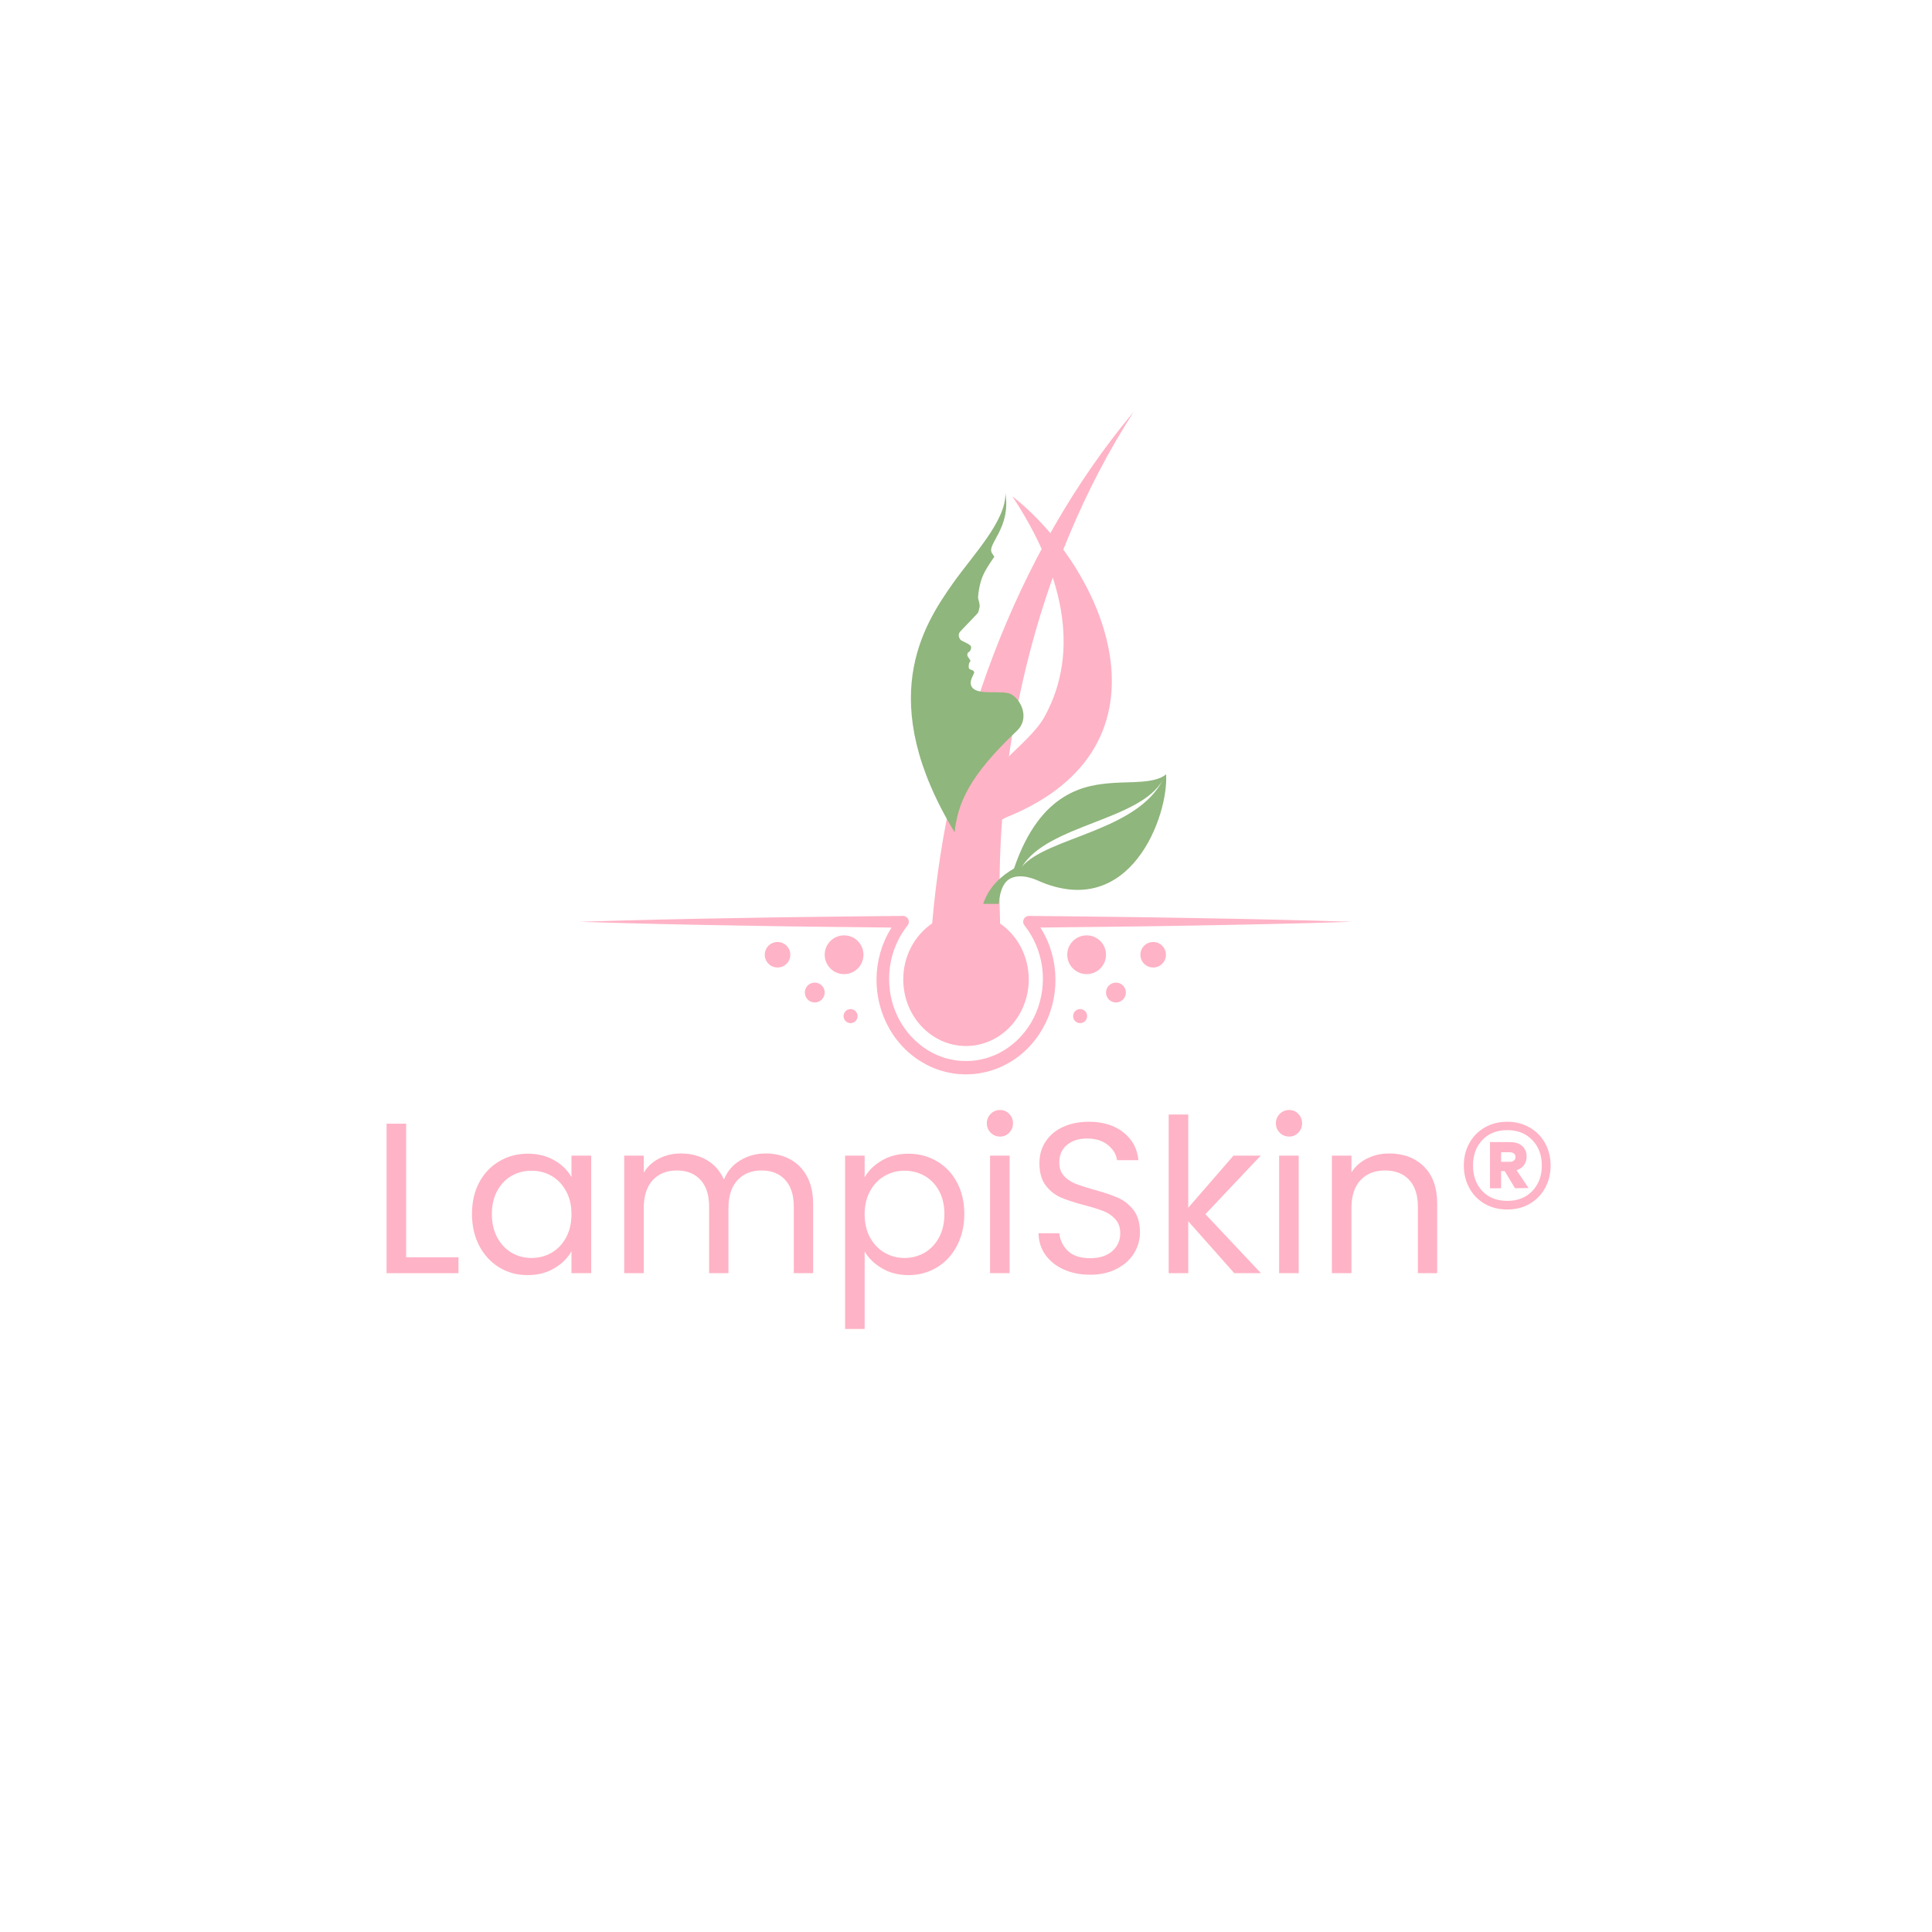 <svg version="1.2" preserveAspectRatio="xMidYMid meet" height="500" viewBox="0 0 375 375" zoomAndPan="magnify" width="500" xmlns:xlink="http://www.w3.org/1999/xlink" xmlns="http://www.w3.org/2000/svg"><defs><clipPath id="17bb6d3633"><path d="M 175 79.91 L 221 79.91 L 221 204 L 175 204 Z M 175 79.91"></path></clipPath><clipPath id="3d9a4a8068"><path d="M 112.5 177 L 262.5 177 L 262.5 208.91 L 112.5 208.91 Z M 112.5 177"></path></clipPath><clipPath id="1571b3232b"><path d="M 176 95.703 L 199 95.703 L 199 162 L 176 162 Z M 176 95.703"></path></clipPath></defs><g id="20162fd3b5"><g clip-path="url(#17bb6d3633)" clip-rule="nonzero"><path d="M 187.5 203.027 C 194.223 203.027 199.676 197.242 199.676 190.105 C 199.676 185.562 197.465 181.57 194.125 179.266 C 193.832 171.203 194.074 163.082 194.855 154.98 C 195.703 146.254 197.172 137.547 199.285 128.961 C 201.398 120.375 204.16 111.91 207.605 103.688 C 211.051 95.465 215.184 87.48 220.066 79.91 C 214.285 86.816 209.129 94.309 204.602 102.199 C 200.07 110.09 196.168 118.383 192.887 126.949 C 189.609 135.516 186.953 144.355 184.93 153.379 C 183.027 161.855 181.688 170.496 180.934 179.227 C 177.562 181.523 175.324 185.535 175.324 190.105 C 175.324 197.242 180.777 203.027 187.5 203.027" style="stroke:none;fill-rule:nonzero;fill:#ffb3c6;fill-opacity:1;"></path></g><g clip-path="url(#3d9a4a8068)" clip-rule="nonzero"><path d="M 143.887 179.656 L 151.73 179.789 L 159.578 179.887 C 164.07 179.938 168.562 180 173.055 180.039 C 172.547 180.832 172.098 181.668 171.723 182.531 C 171.039 184.09 170.578 185.742 170.332 187.422 C 169.844 190.781 170.25 194.277 171.543 197.441 C 172.824 200.598 174.992 203.422 177.801 205.41 C 178.504 205.91 179.246 206.352 180.012 206.746 C 180.781 207.137 181.582 207.457 182.402 207.73 C 183.223 208 184.066 208.191 184.918 208.332 C 185.773 208.469 186.637 208.527 187.5 208.539 C 188.363 208.527 189.227 208.465 190.078 208.332 C 190.93 208.188 191.773 207.996 192.598 207.73 C 193.418 207.457 194.219 207.137 194.988 206.742 C 195.754 206.352 196.496 205.91 197.199 205.41 C 200.008 203.422 202.172 200.598 203.457 197.438 C 204.75 194.277 205.152 190.781 204.664 187.422 C 204.418 185.742 203.961 184.09 203.273 182.535 C 202.898 181.668 202.449 180.832 201.938 180.035 C 206.434 179.996 210.93 179.934 215.422 179.883 L 223.27 179.785 L 231.109 179.656 C 236.34 179.578 241.57 179.457 246.801 179.348 C 252.031 179.227 257.258 179.094 262.488 178.918 C 257.258 178.742 252.031 178.613 246.801 178.488 C 241.57 178.379 236.34 178.258 231.109 178.184 L 223.27 178.051 L 215.422 177.953 C 210.195 177.895 204.965 177.82 199.738 177.781 C 199.488 177.781 199.234 177.863 199.023 178.027 C 198.535 178.418 198.453 179.129 198.844 179.617 L 198.855 179.633 C 200.703 181.965 201.891 184.805 202.281 187.754 C 202.672 190.703 202.273 193.754 201.141 196.484 C 200.008 199.219 198.109 201.629 195.715 203.32 C 195.113 203.746 194.48 204.113 193.832 204.449 C 193.18 204.777 192.5 205.047 191.809 205.277 C 191.113 205.5 190.398 205.66 189.68 205.781 C 188.961 205.895 188.23 205.941 187.5 205.949 C 186.77 205.941 186.039 205.895 185.32 205.781 C 184.602 205.66 183.887 205.5 183.195 205.277 C 182.5 205.047 181.82 204.777 181.168 204.449 C 180.516 204.113 179.887 203.742 179.285 203.32 C 176.891 201.625 174.992 199.219 173.859 196.484 C 173.582 195.801 173.332 195.102 173.148 194.383 L 173.074 194.113 L 173.016 193.844 L 172.895 193.301 C 172.836 192.934 172.758 192.57 172.723 192.203 C 172.523 190.73 172.531 189.227 172.723 187.754 C 173.109 184.805 174.297 181.965 176.148 179.637 L 176.16 179.621 C 176.316 179.422 176.41 179.176 176.406 178.906 C 176.402 178.281 175.891 177.777 175.266 177.781 C 170.035 177.816 164.805 177.891 159.578 177.949 L 151.73 178.047 L 143.887 178.18 C 138.66 178.254 133.43 178.375 128.199 178.484 C 122.973 178.609 117.742 178.742 112.512 178.918 C 117.742 179.094 122.973 179.227 128.199 179.352 C 133.43 179.461 138.66 179.582 143.887 179.656" style="stroke:none;fill-rule:nonzero;fill:#ffb3c6;fill-opacity:1;"></path></g><path d="M 214.676 185.316 C 214.676 183.238 212.992 181.555 210.914 181.555 C 208.836 181.555 207.152 183.238 207.152 185.316 C 207.152 187.395 208.836 189.078 210.914 189.078 C 212.992 189.078 214.676 187.395 214.676 185.316" style="stroke:none;fill-rule:nonzero;fill:#ffb3c6;fill-opacity:1;"></path><path d="M 221.355 185.316 C 221.355 186.684 222.461 187.793 223.832 187.793 C 225.199 187.793 226.309 186.684 226.309 185.316 C 226.309 183.949 225.199 182.84 223.832 182.84 C 222.461 182.84 221.355 183.949 221.355 185.316" style="stroke:none;fill-rule:nonzero;fill:#ffb3c6;fill-opacity:1;"></path><path d="M 216.605 194.578 C 217.668 194.578 218.531 193.715 218.531 192.648 C 218.531 191.586 217.668 190.723 216.605 190.723 C 215.539 190.723 214.676 191.586 214.676 192.648 C 214.676 193.715 215.539 194.578 216.605 194.578" style="stroke:none;fill-rule:nonzero;fill:#ffb3c6;fill-opacity:1;"></path><path d="M 209.652 195.863 C 208.898 195.863 208.289 196.477 208.289 197.227 C 208.289 197.98 208.898 198.59 209.652 198.59 C 210.406 198.59 211.016 197.98 211.016 197.227 C 211.016 196.477 210.406 195.863 209.652 195.863" style="stroke:none;fill-rule:nonzero;fill:#ffb3c6;fill-opacity:1;"></path><path d="M 167.598 185.316 C 167.598 183.238 165.914 181.555 163.836 181.555 C 161.758 181.555 160.074 183.238 160.074 185.316 C 160.074 187.395 161.758 189.078 163.836 189.078 C 165.914 189.078 167.598 187.395 167.598 185.316" style="stroke:none;fill-rule:nonzero;fill:#ffb3c6;fill-opacity:1;"></path><path d="M 148.441 185.316 C 148.441 186.684 149.551 187.793 150.918 187.793 C 152.285 187.793 153.398 186.684 153.398 185.316 C 153.398 183.949 152.285 182.84 150.918 182.84 C 149.551 182.84 148.441 183.949 148.441 185.316" style="stroke:none;fill-rule:nonzero;fill:#ffb3c6;fill-opacity:1;"></path><path d="M 158.145 190.723 C 157.078 190.723 156.219 191.586 156.219 192.648 C 156.219 193.715 157.078 194.578 158.145 194.578 C 159.207 194.578 160.074 193.715 160.074 192.648 C 160.074 191.586 159.207 190.723 158.145 190.723" style="stroke:none;fill-rule:nonzero;fill:#ffb3c6;fill-opacity:1;"></path><path d="M 163.73 197.227 C 163.73 197.98 164.344 198.59 165.094 198.59 C 165.848 198.59 166.457 197.98 166.457 197.227 C 166.457 196.477 165.848 195.863 165.094 195.863 C 164.344 195.863 163.73 196.477 163.73 197.227" style="stroke:none;fill-rule:nonzero;fill:#ffb3c6;fill-opacity:1;"></path><g style="fill:#ffb3c6;fill-opacity:1;"><g transform="translate(71.832, 247.123)"><path d="M 7 -3.078 L 17.156 -3.078 L 17.156 0 L 3.203 0 L 3.203 -29.016 L 7 -29.016 Z M 7 -3.078" style="stroke:none"></path></g></g><g style="fill:#ffb3c6;fill-opacity:1;"><g transform="translate(89.814, 247.123)"><path d="M 1.797 -11.484 C 1.797 -13.816 2.266 -15.863 3.203 -17.625 C 4.148 -19.383 5.445 -20.75 7.094 -21.719 C 8.75 -22.695 10.586 -23.188 12.609 -23.188 C 14.609 -23.188 16.344 -22.754 17.812 -21.891 C 19.281 -21.035 20.379 -19.953 21.109 -18.641 L 21.109 -22.812 L 24.938 -22.812 L 24.938 0 L 21.109 0 L 21.109 -4.25 C 20.359 -2.914 19.238 -1.812 17.75 -0.938 C 16.27 -0.062 14.547 0.375 12.578 0.375 C 10.547 0.375 8.711 -0.125 7.078 -1.125 C 5.441 -2.125 4.148 -3.523 3.203 -5.328 C 2.266 -7.129 1.797 -9.18 1.797 -11.484 Z M 21.109 -11.453 C 21.109 -13.172 20.758 -14.664 20.062 -15.938 C 19.363 -17.219 18.426 -18.195 17.25 -18.875 C 16.07 -19.551 14.773 -19.891 13.359 -19.891 C 11.941 -19.891 10.648 -19.555 9.484 -18.891 C 8.328 -18.234 7.398 -17.266 6.703 -15.984 C 6.004 -14.703 5.656 -13.203 5.656 -11.484 C 5.656 -9.734 6.004 -8.211 6.703 -6.922 C 7.398 -5.641 8.328 -4.656 9.484 -3.969 C 10.648 -3.289 11.941 -2.953 13.359 -2.953 C 14.773 -2.953 16.07 -3.289 17.25 -3.969 C 18.426 -4.656 19.363 -5.641 20.062 -6.922 C 20.758 -8.211 21.109 -9.723 21.109 -11.453 Z M 21.109 -11.453" style="stroke:none"></path></g></g><g style="fill:#ffb3c6;fill-opacity:1;"><g transform="translate(117.952, 247.123)"><path d="M 30.641 -23.234 C 32.41 -23.234 33.988 -22.863 35.375 -22.125 C 36.77 -21.383 37.867 -20.281 38.672 -18.812 C 39.473 -17.344 39.875 -15.551 39.875 -13.438 L 39.875 0 L 36.125 0 L 36.125 -12.906 C 36.125 -15.176 35.562 -16.914 34.438 -18.125 C 33.32 -19.332 31.805 -19.938 29.891 -19.938 C 27.922 -19.938 26.352 -19.305 25.188 -18.047 C 24.02 -16.785 23.438 -14.961 23.438 -12.578 L 23.438 0 L 19.688 0 L 19.688 -12.906 C 19.688 -15.176 19.125 -16.914 18 -18.125 C 16.875 -19.332 15.352 -19.938 13.438 -19.938 C 11.469 -19.938 9.898 -19.305 8.734 -18.047 C 7.578 -16.785 7 -14.961 7 -12.578 L 7 0 L 3.203 0 L 3.203 -22.812 L 7 -22.812 L 7 -19.516 C 7.738 -20.711 8.738 -21.629 10 -22.266 C 11.27 -22.91 12.664 -23.234 14.188 -23.234 C 16.102 -23.234 17.797 -22.801 19.266 -21.938 C 20.742 -21.07 21.844 -19.812 22.562 -18.156 C 23.195 -19.758 24.25 -21.004 25.719 -21.891 C 27.195 -22.785 28.836 -23.234 30.641 -23.234 Z M 30.641 -23.234" style="stroke:none"></path></g></g><g style="fill:#ffb3c6;fill-opacity:1;"><g transform="translate(160.826, 247.123)"><path d="M 7 -18.609 C 7.738 -19.91 8.852 -21 10.344 -21.875 C 11.832 -22.75 13.562 -23.188 15.531 -23.188 C 17.551 -23.188 19.383 -22.695 21.031 -21.719 C 22.688 -20.75 23.984 -19.383 24.922 -17.625 C 25.867 -15.863 26.344 -13.816 26.344 -11.484 C 26.344 -9.18 25.867 -7.129 24.922 -5.328 C 23.984 -3.523 22.688 -2.125 21.031 -1.125 C 19.383 -0.125 17.551 0.375 15.531 0.375 C 13.582 0.375 11.863 -0.062 10.375 -0.938 C 8.895 -1.812 7.77 -2.898 7 -4.203 L 7 10.828 L 3.203 10.828 L 3.203 -22.812 L 7 -22.812 Z M 22.484 -11.484 C 22.484 -13.203 22.133 -14.703 21.438 -15.984 C 20.738 -17.266 19.801 -18.234 18.625 -18.891 C 17.445 -19.555 16.148 -19.891 14.734 -19.891 C 13.348 -19.891 12.062 -19.551 10.875 -18.875 C 9.695 -18.195 8.754 -17.211 8.047 -15.922 C 7.348 -14.629 7 -13.141 7 -11.453 C 7 -9.723 7.348 -8.211 8.047 -6.922 C 8.754 -5.641 9.695 -4.656 10.875 -3.969 C 12.062 -3.289 13.348 -2.953 14.734 -2.953 C 16.148 -2.953 17.445 -3.289 18.625 -3.969 C 19.801 -4.656 20.738 -5.641 21.438 -6.922 C 22.133 -8.211 22.484 -9.734 22.484 -11.484 Z M 22.484 -11.484" style="stroke:none"></path></g></g><g style="fill:#ffb3c6;fill-opacity:1;"><g transform="translate(188.965, 247.123)"><path d="M 5.156 -26.516 C 4.438 -26.516 3.828 -26.766 3.328 -27.266 C 2.828 -27.766 2.578 -28.375 2.578 -29.094 C 2.578 -29.812 2.828 -30.422 3.328 -30.922 C 3.828 -31.422 4.438 -31.672 5.156 -31.672 C 5.852 -31.672 6.441 -31.422 6.922 -30.922 C 7.41 -30.422 7.656 -29.812 7.656 -29.094 C 7.656 -28.375 7.41 -27.766 6.922 -27.266 C 6.441 -26.766 5.852 -26.516 5.156 -26.516 Z M 7 -22.812 L 7 0 L 3.203 0 L 3.203 -22.812 Z M 7 -22.812" style="stroke:none"></path></g></g><g style="fill:#ffb3c6;fill-opacity:1;"><g transform="translate(199.204, 247.123)"><path d="M 12.406 0.297 C 10.488 0.297 8.773 -0.039 7.266 -0.719 C 5.754 -1.406 4.566 -2.352 3.703 -3.562 C 2.848 -4.77 2.406 -6.164 2.375 -7.75 L 6.406 -7.75 C 6.551 -6.383 7.113 -5.234 8.094 -4.297 C 9.082 -3.367 10.52 -2.906 12.406 -2.906 C 14.207 -2.906 15.629 -3.359 16.672 -4.266 C 17.711 -5.172 18.234 -6.332 18.234 -7.75 C 18.234 -8.852 17.926 -9.75 17.312 -10.438 C 16.707 -11.133 15.945 -11.664 15.031 -12.031 C 14.113 -12.395 12.879 -12.781 11.328 -13.188 C 9.41 -13.688 7.875 -14.188 6.719 -14.688 C 5.57 -15.188 4.586 -15.969 3.766 -17.031 C 2.953 -18.102 2.547 -19.547 2.547 -21.359 C 2.547 -22.93 2.945 -24.328 3.75 -25.547 C 4.551 -26.773 5.68 -27.723 7.141 -28.391 C 8.598 -29.055 10.27 -29.391 12.156 -29.391 C 14.875 -29.391 17.098 -28.707 18.828 -27.344 C 20.566 -25.988 21.547 -24.188 21.766 -21.938 L 17.609 -21.938 C 17.473 -23.039 16.891 -24.016 15.859 -24.859 C 14.828 -25.711 13.469 -26.141 11.781 -26.141 C 10.195 -26.141 8.906 -25.727 7.906 -24.906 C 6.906 -24.094 6.406 -22.953 6.406 -21.484 C 6.406 -20.422 6.703 -19.555 7.297 -18.891 C 7.898 -18.234 8.641 -17.727 9.516 -17.375 C 10.391 -17.031 11.613 -16.633 13.188 -16.188 C 15.102 -15.664 16.645 -15.145 17.812 -14.625 C 18.977 -14.113 19.977 -13.32 20.812 -12.25 C 21.645 -11.188 22.062 -9.738 22.062 -7.906 C 22.062 -6.488 21.688 -5.156 20.938 -3.906 C 20.188 -2.664 19.078 -1.656 17.609 -0.875 C 16.141 -0.094 14.406 0.297 12.406 0.297 Z M 12.406 0.297" style="stroke:none"></path></g></g><g style="fill:#ffb3c6;fill-opacity:1;"><g transform="translate(223.638, 247.123)"><path d="M 15.938 0 L 7 -10.078 L 7 0 L 3.203 0 L 3.203 -30.797 L 7 -30.797 L 7 -12.703 L 15.781 -22.812 L 21.062 -22.812 L 10.328 -11.453 L 21.109 0 Z M 15.938 0" style="stroke:none"></path></g></g><g style="fill:#ffb3c6;fill-opacity:1;"><g transform="translate(245.075, 247.123)"><path d="M 5.156 -26.516 C 4.438 -26.516 3.828 -26.766 3.328 -27.266 C 2.828 -27.766 2.578 -28.375 2.578 -29.094 C 2.578 -29.812 2.828 -30.422 3.328 -30.922 C 3.828 -31.422 4.438 -31.672 5.156 -31.672 C 5.852 -31.672 6.441 -31.422 6.922 -30.922 C 7.41 -30.422 7.656 -29.812 7.656 -29.094 C 7.656 -28.375 7.41 -27.766 6.922 -27.266 C 6.441 -26.766 5.852 -26.516 5.156 -26.516 Z M 7 -22.812 L 7 0 L 3.203 0 L 3.203 -22.812 Z M 7 -22.812" style="stroke:none"></path></g></g><g style="fill:#ffb3c6;fill-opacity:1;"><g transform="translate(255.315, 247.123)"><path d="M 14.312 -23.234 C 17.094 -23.234 19.344 -22.391 21.062 -20.703 C 22.781 -19.023 23.641 -16.602 23.641 -13.438 L 23.641 0 L 19.891 0 L 19.891 -12.906 C 19.891 -15.176 19.32 -16.914 18.188 -18.125 C 17.051 -19.332 15.5 -19.938 13.531 -19.938 C 11.531 -19.938 9.941 -19.312 8.766 -18.062 C 7.586 -16.812 7 -14.992 7 -12.609 L 7 0 L 3.203 0 L 3.203 -22.812 L 7 -22.812 L 7 -19.562 C 7.738 -20.727 8.754 -21.629 10.047 -22.266 C 11.336 -22.91 12.758 -23.234 14.312 -23.234 Z M 14.312 -23.234" style="stroke:none"></path></g></g><g style="fill:#ffb3c6;fill-opacity:1;"><g transform="translate(281.955, 247.123)"><path d="M 10.609 -29.391 C 12.223 -29.391 13.664 -29.02 14.938 -28.281 C 16.219 -27.551 17.219 -26.539 17.938 -25.25 C 18.656 -23.957 19.016 -22.504 19.016 -20.891 C 19.016 -19.285 18.656 -17.828 17.938 -16.516 C 17.219 -15.211 16.219 -14.191 14.938 -13.453 C 13.664 -12.723 12.223 -12.359 10.609 -12.359 C 8.973 -12.359 7.516 -12.723 6.234 -13.453 C 4.961 -14.191 3.969 -15.211 3.25 -16.516 C 2.531 -17.828 2.172 -19.285 2.172 -20.891 C 2.172 -22.504 2.531 -23.957 3.25 -25.25 C 3.969 -26.539 4.961 -27.551 6.234 -28.281 C 7.516 -29.02 8.973 -29.391 10.609 -29.391 Z M 10.609 -14.031 C 12.609 -14.031 14.223 -14.664 15.453 -15.938 C 16.691 -17.219 17.312 -18.867 17.312 -20.891 C 17.312 -22.922 16.691 -24.57 15.453 -25.844 C 14.223 -27.125 12.609 -27.766 10.609 -27.766 C 8.586 -27.766 6.973 -27.125 5.766 -25.844 C 4.555 -24.57 3.953 -22.922 3.953 -20.891 C 3.953 -18.867 4.555 -17.219 5.766 -15.938 C 6.973 -14.664 8.586 -14.031 10.609 -14.031 Z M 14.359 -22.641 C 14.359 -21.973 14.18 -21.41 13.828 -20.953 C 13.484 -20.492 13.008 -20.172 12.406 -19.984 L 14.734 -16.531 L 12.109 -16.484 L 10.109 -19.812 L 9.406 -19.812 L 9.406 -16.484 L 7.25 -16.484 L 7.25 -25.438 L 11.234 -25.438 C 12.18 -25.438 12.938 -25.188 13.5 -24.688 C 14.07 -24.188 14.359 -23.504 14.359 -22.641 Z M 9.406 -21.609 L 11.109 -21.609 C 11.422 -21.609 11.68 -21.691 11.891 -21.859 C 12.098 -22.023 12.203 -22.258 12.203 -22.562 C 12.203 -22.863 12.098 -23.086 11.891 -23.234 C 11.68 -23.391 11.422 -23.469 11.109 -23.469 L 9.406 -23.469 Z M 9.406 -21.609" style="stroke:none"></path></g></g><g clip-path="url(#1571b3232b)" clip-rule="nonzero"><path d="M 196.34 134.797 C 194.723 133.824 189.934 135.09 188.691 133.418 C 187.832 132.262 189.219 130.805 189.082 130.426 C 188.898 129.93 188.184 130.074 188.066 129.699 C 187.906 129.172 188.199 128.309 188.41 128.301 C 188.41 128.301 187.988 127.633 187.828 127.391 C 187.664 127.148 187.801 126.688 187.938 126.633 C 188.07 126.578 188.594 126.18 188.484 125.5 C 188.41 125.066 186.633 124.43 186.426 124.176 C 186.02 123.668 185.988 123.051 186.34 122.633 C 186.809 122.082 189.828 119.012 189.84 118.93 C 189.855 118.852 190.18 118.012 190.152 117.5 C 190.125 116.984 189.84 116.227 189.84 116.027 C 189.84 115.824 189.988 113.379 190.895 111.488 C 191.711 109.781 193.004 108.082 193.004 108.082 C 193.004 108.082 192.816 107.773 192.559 107.391 C 191.395 105.676 196.27 102.59 195.145 95.723 C 195.277 101.121 188.836 107.734 184.949 113.242 C 179.109 121.516 169.824 135.996 185.289 161.547 C 185.898 155.914 188.109 150.582 197.383 141.852 C 199.812 139.562 198.383 136.023 196.34 134.797 Z M 196.34 134.797" style="stroke:none;fill-rule:nonzero;fill:#8fb67c;fill-opacity:1;"></path></g><path d="M 196.484 96.324 C 206.203 111.008 209.832 126.25 202.75 139.105 C 199.625 144.777 190.211 149.652 186.891 159.414 C 184.969 165.07 185.707 173.578 185.898 175.445 L 190.133 175.445 C 190.133 175.445 187.73 171.168 188.012 167.031 C 188.371 161.75 195.383 158.617 195.383 158.617 C 229.762 144.707 214.125 110.086 196.484 96.324 Z M 196.484 96.324" style="stroke:none;fill-rule:nonzero;fill:#ffb3c6;fill-opacity:1;"></path><path d="M 226.336 150.289 C 224.238 152.105 219.512 151.711 216.059 151.969 C 210.906 152.352 201.98 153.371 196.82 168.574 C 194.461 169.934 192.008 171.992 190.832 175.445 L 193.859 175.445 C 193.859 175.445 193.996 171.992 195.727 170.754 C 197.938 169.172 201.473 170.93 201.473 170.93 C 219.52 178.93 226.863 158.094 226.336 150.289 Z M 198.359 168.234 C 203.414 160.008 221.262 159.293 225.691 151.395 C 220.617 161.387 203.121 162.527 198.359 168.234 Z M 198.359 168.234" style="stroke:none;fill-rule:nonzero;fill:#8fb67c;fill-opacity:1;"></path></g></svg>